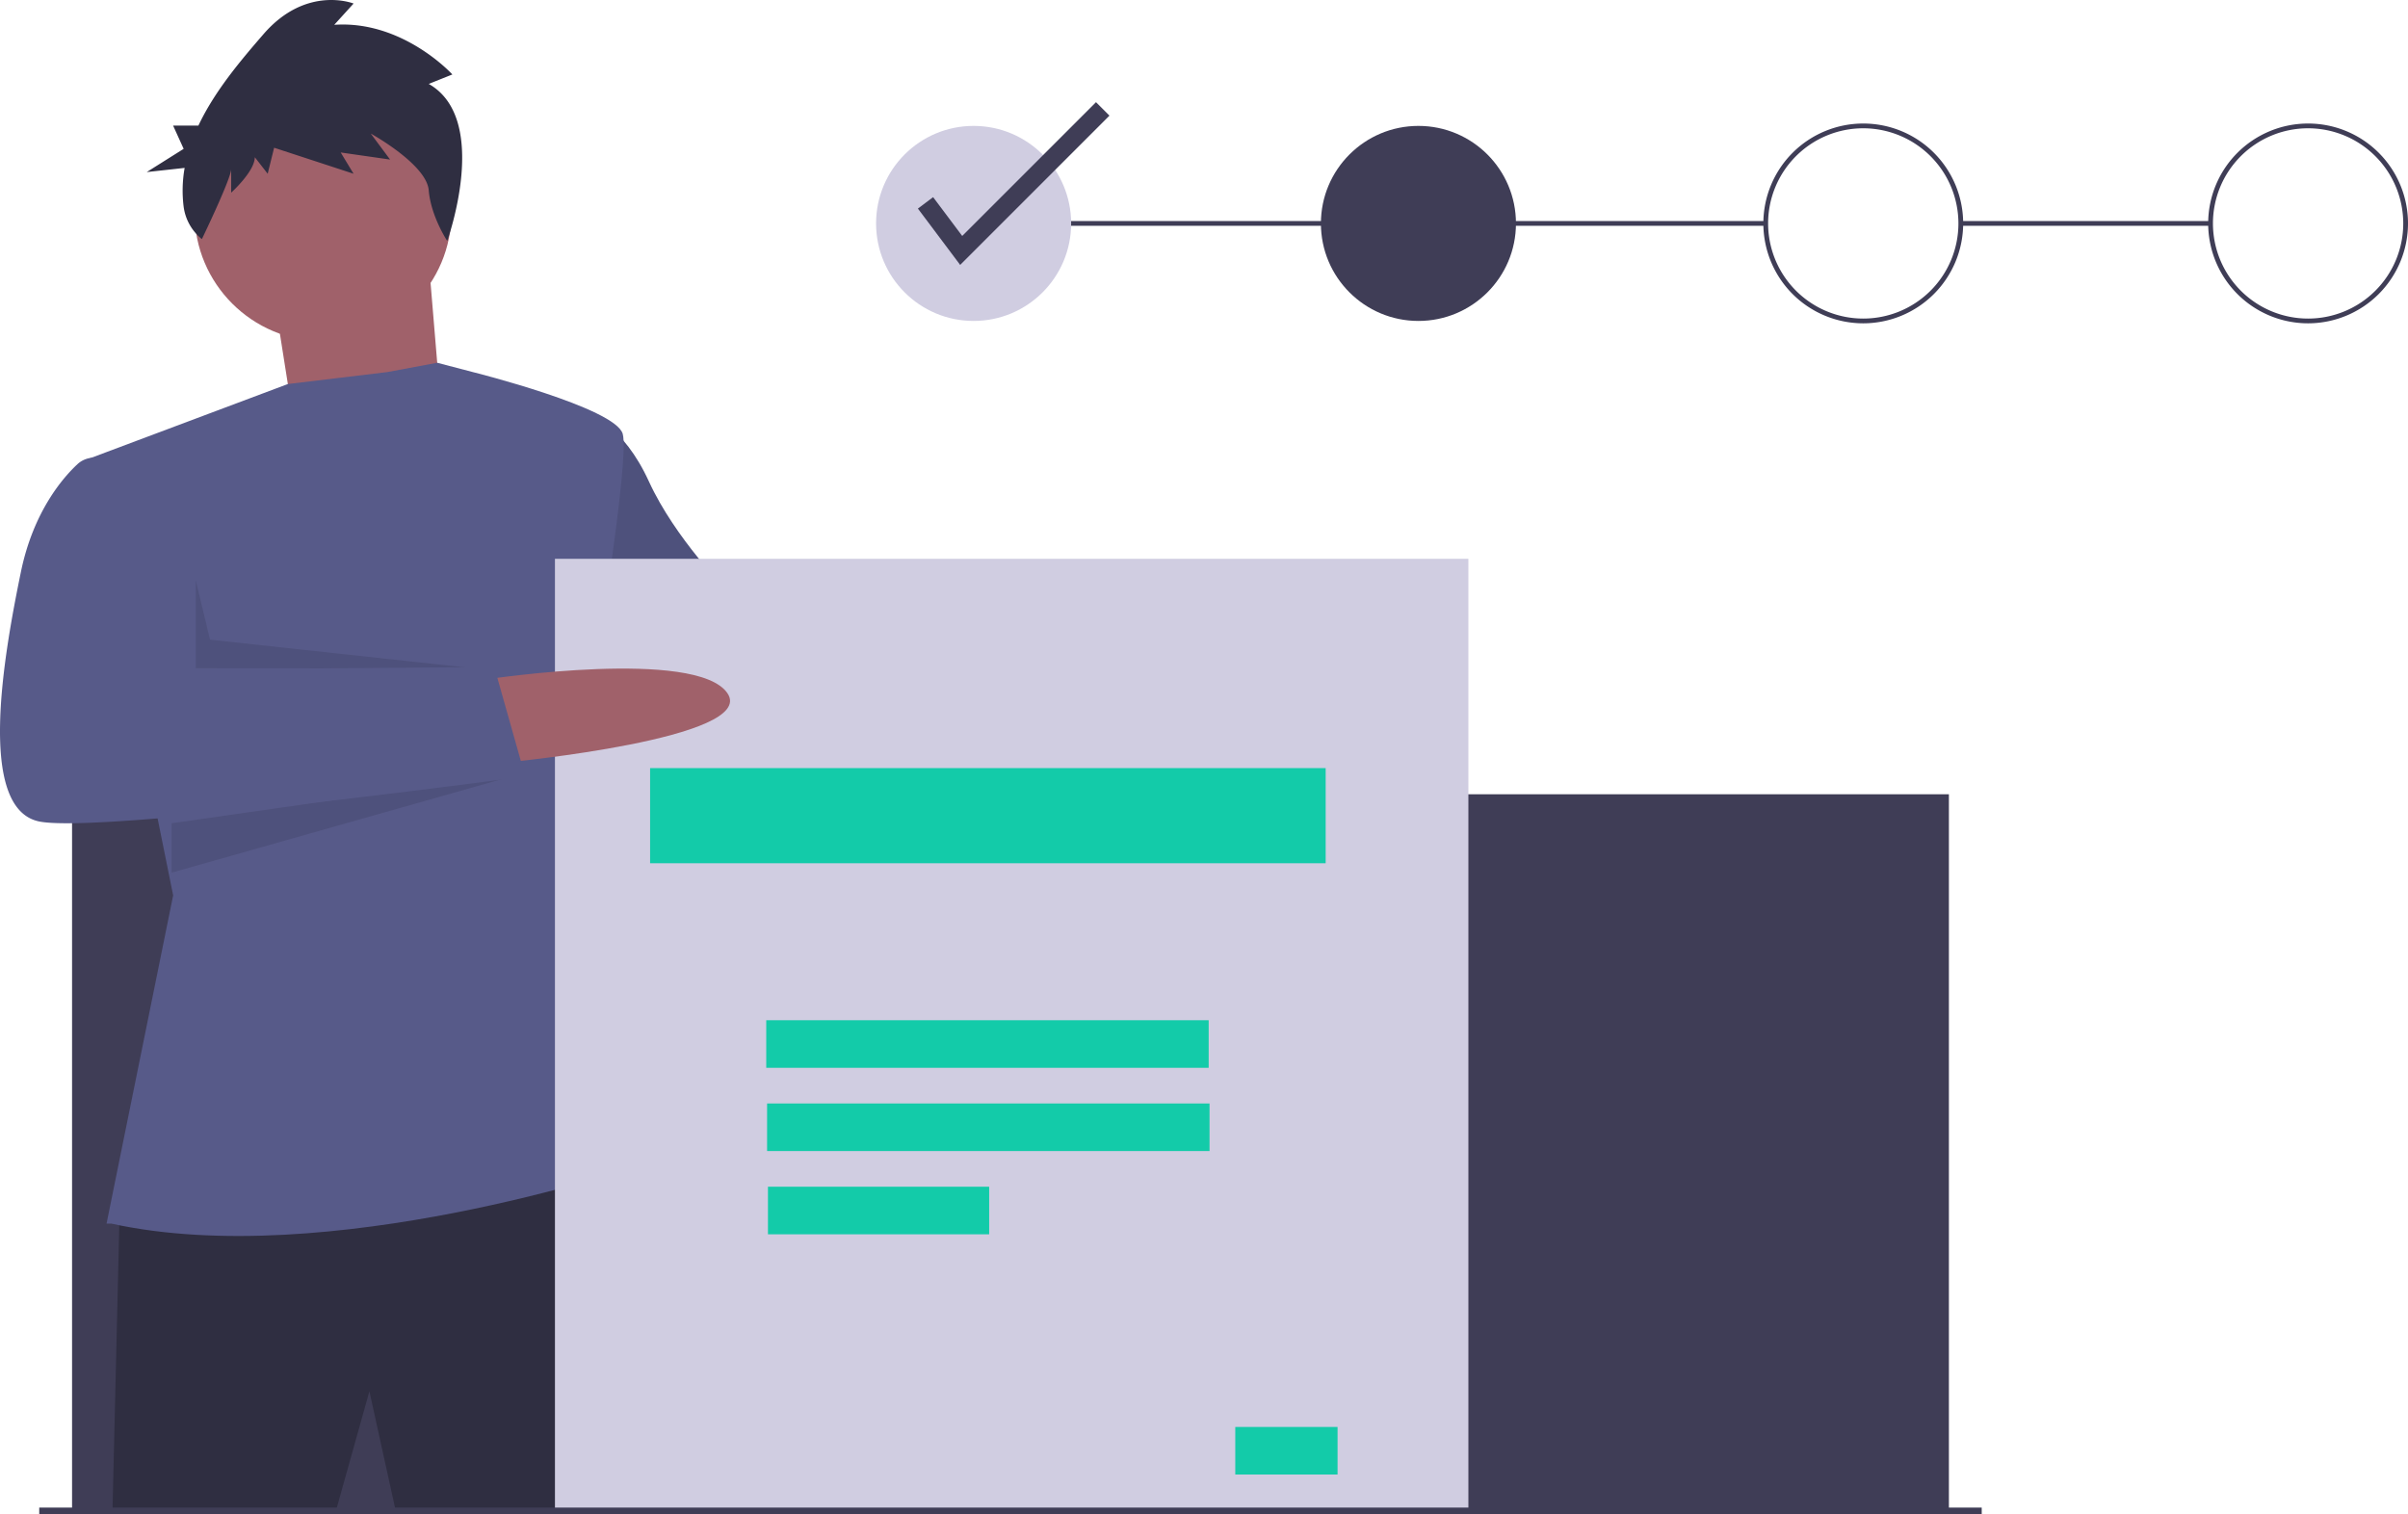 <svg id="e4efdc2f-150c-4196-a68d-a8467dcc9971" data-name="Layer 1" xmlns="http://www.w3.org/2000/svg" width="1012.293" height="636.613" viewBox="0 0 1012.293 636.613"><title>fill_forms</title><path d="M472.647,398.128s83,4,88,33-97,3-97,3Z" transform="translate(-93.853 -131.694)" fill="#a0616a"/><path d="M341.647,306.128s14,4,25,28,33,46,33,46l89,17-15,45-85-11-53-30Z" transform="translate(-93.853 -131.694)" fill="#575a89"/><path d="M341.647,306.128s14,4,25,28,33,46,33,46l89,17-15,45-85-11-53-30Z" transform="translate(-93.853 -131.694)" opacity="0.1"/><rect x="824.293" y="92.934" width="105" height="2" fill="#3f3d56"/><rect x="409.293" y="92.934" width="333" height="2" fill="#3f3d56"/><rect x="30.293" y="333.934" width="789" height="301" fill="#3f3d56"/><polygon points="115.793 128.434 124.793 185.434 186.793 188.434 179.793 104.434 115.793 128.434" fill="#a0616a"/><path d="M144.147,640.628l-3,126h94l14-50,11,50h98s2-144-9-145S144.147,640.628,144.147,640.628Z" transform="translate(-93.853 -131.694)" fill="#2f2e41"/><circle cx="135.793" cy="89.434" r="54" fill="#a0616a"/><path d="M138.647,646.128l28-138-37-183,85.214-31.976,41.786-5.024,21.007-3.921,14.993,3.921s60,15,63,26-12,101-12,101l-14,74,31,133s-129,44-220,24Z" transform="translate(-93.853 -131.694)" fill="#575a89"/><polygon points="82.293 243.934 82.293 280.934 200.285 281.095 88.293 268.934 82.293 243.934" opacity="0.1"/><polygon points="72.159 346.12 220.293 324.934 72.159 366.89 72.159 346.12" opacity="0.1"/><polygon points="307.293 248.934 291.412 306.159 318.293 250.822 307.293 248.934" opacity="0.1"/><path d="M274.087,166.972l9.93-3.975s-20.763-22.859-49.65-20.871l8.125-8.945s-19.86-7.951-37.915,12.92c-9.491,10.971-20.472,23.868-27.318,38.395H166.625l4.438,9.773-15.534,9.773,15.945-1.755a54.612,54.612,0,0,0-.433,16.21,20.974,20.974,0,0,0,7.68,13.721h0s12.315-25.491,12.315-29.467v9.939s9.93-8.945,9.93-14.908l5.416,6.957,2.708-10.932,33.401,10.932-5.416-8.945,20.763,2.982-8.125-10.932s23.471,12.92,24.374,23.853c.903,10.932,7.773,21.291,7.773,21.291S300.267,181.879,274.087,166.972Z" transform="translate(-93.853 -131.694)" fill="#2f2e41"/><rect x="233.293" y="234.934" width="384" height="401" fill="#d0cde1"/><rect x="273.293" y="322.934" width="284" height="40" fill="#13cba9"/><rect x="322.116" y="428.934" width="185.994" height="20" fill="#13cba9"/><rect x="322.475" y="463.934" width="185.994" height="20" fill="#13cba9"/><rect x="322.834" y="498.934" width="92.997" height="20" fill="#13cba9"/><rect x="519.293" y="599.934" width="43" height="20" fill="#13cba9"/><path d="M299.647,417.128s87-13,100,6-92,29-92,29Z" transform="translate(-93.853 -131.694)" fill="#a0616a"/><path d="M139.647,324.128h-6.266a10.215,10.215,0,0,0-6.956,2.707c-5.948,5.523-18.525,19.775-23.778,45.293-7,34-19,100,8,105s204-19,204-19l-13-46-128,1s2-22-2-36S139.647,324.128,139.647,324.128Z" transform="translate(-93.853 -131.694)" fill="#575a89"/><circle cx="409.293" cy="93.934" r="41" fill="#d0cde1"/><circle cx="596.293" cy="93.934" r="41" fill="#3f3d56"/><path d="M877.147,267.628a42,42,0,1,1,42-42A42.047,42.047,0,0,1,877.147,267.628Zm0-82a40,40,0,1,0,40,40A40.046,40.046,0,0,0,877.147,185.628Z" transform="translate(-93.853 -131.694)" fill="#3f3d56"/><path d="M1064.147,267.628a42,42,0,1,1,42-42A42.047,42.047,0,0,1,1064.147,267.628Zm0-82a40,40,0,1,0,40,40A40.046,40.046,0,0,0,1064.147,185.628Z" transform="translate(-93.853 -131.694)" fill="#3f3d56"/><polygon points="403.641 111.377 385.873 87.688 392.273 82.887 404.506 99.197 460.745 42.959 466.401 48.615 403.641 111.377" fill="#3f3d56"/><rect x="16.496" y="633.831" width="816.595" height="2.782" fill="#3f3d56"/></svg>